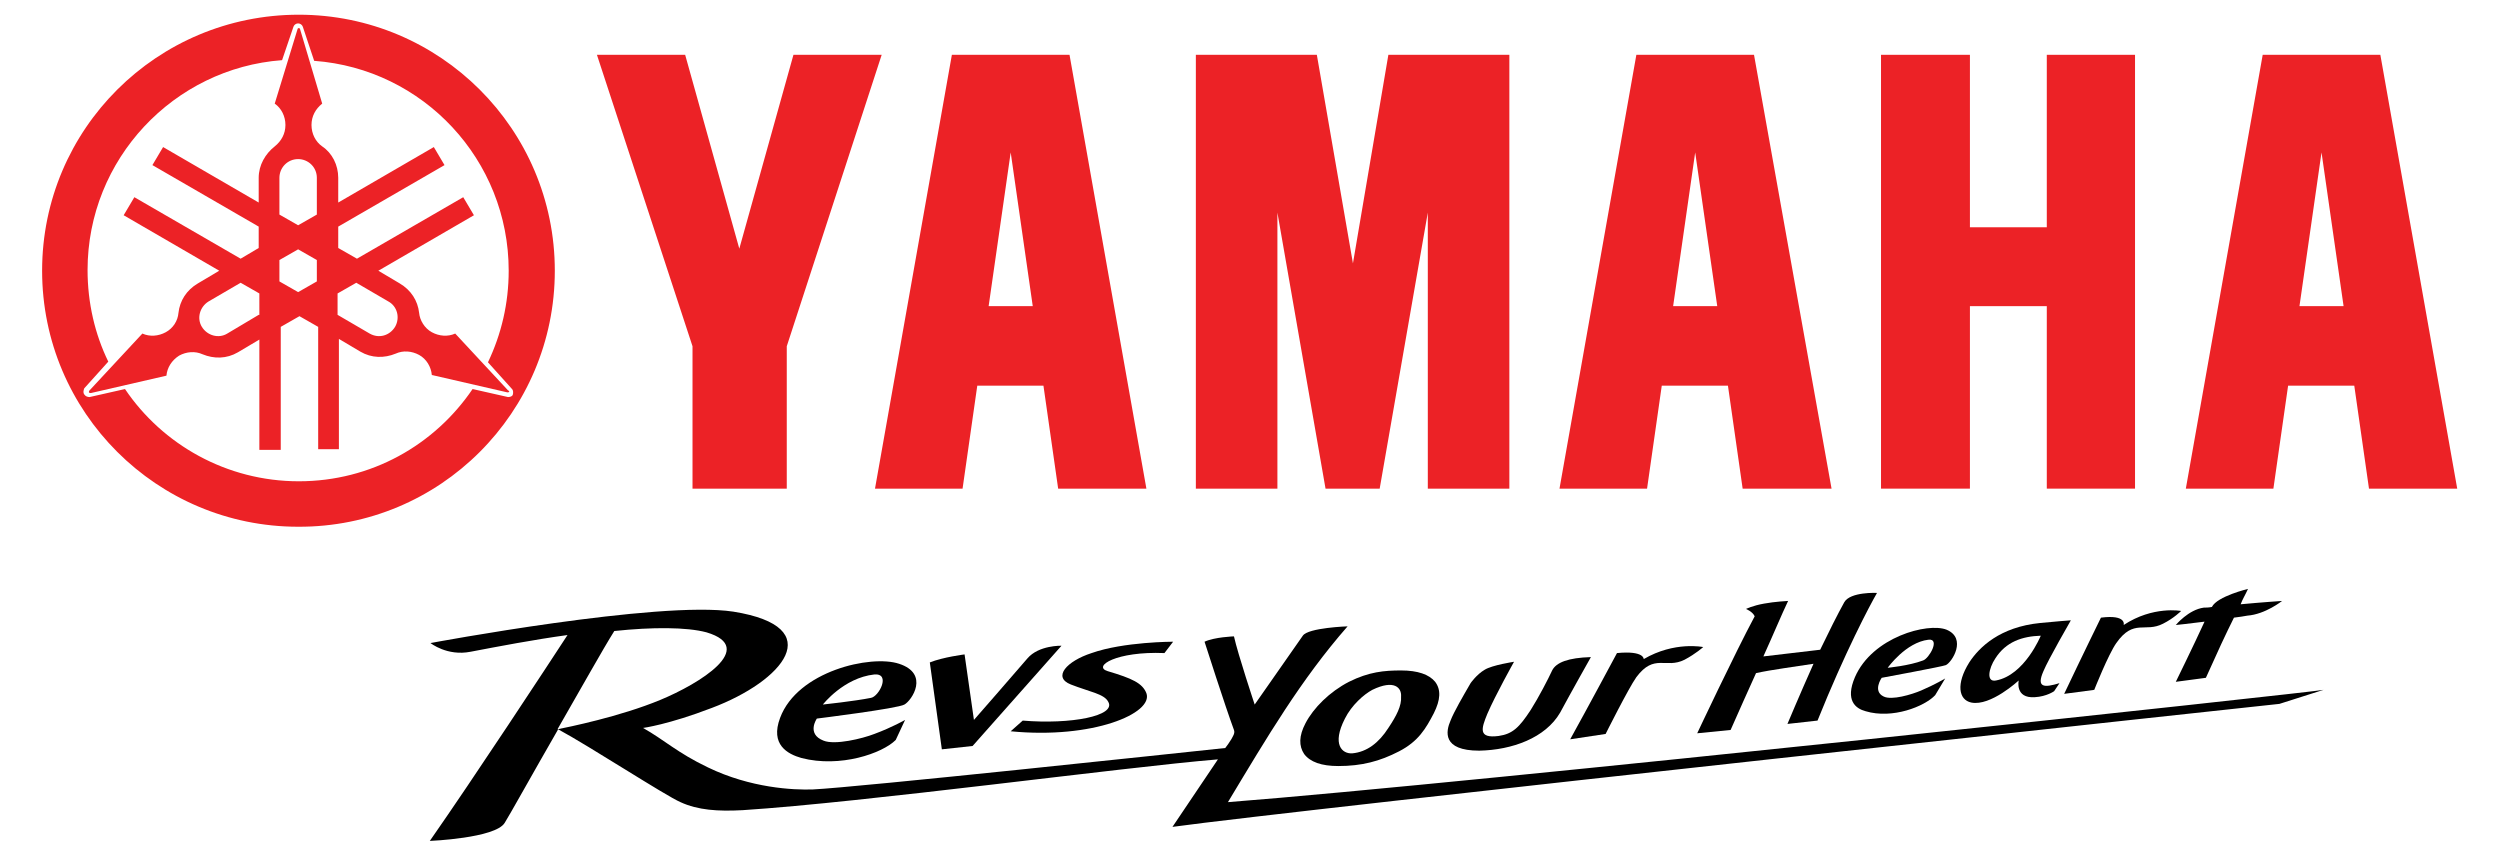 <?xml version="1.0" encoding="utf-8"?>
<!-- Generator: Adobe Illustrator 25.4.1, SVG Export Plug-In . SVG Version: 6.00 Build 0)  -->
<svg version="1.1" id="Layer_1" xmlns="http://www.w3.org/2000/svg" xmlns:xlink="http://www.w3.org/1999/xlink" x="0px" y="0px"
	 viewBox="0 0 374 128.2" style="enable-background:new 0 0 374 128.2;" xml:space="preserve">
<style type="text/css">
	.st0{fill:#EC2226;}
</style>
<g>
	<g>
		<g>
			<g>
				<polygon class="st0" points="281.4,8.2 281.4,73.1 294.7,73.1 294.7,45.8 306.2,45.8 306.2,73.1 319.4,73.1 319.4,8.2 
					306.2,8.2 306.2,34 294.7,34 294.7,8.2 				"/>
				<polygon class="st0" points="178.9,8.2 178.9,73.1 191.1,73.1 191.1,31.8 198.3,73.1 206.4,73.1 213.6,31.8 213.6,73.1 
					225.8,73.1 225.8,8.2 207.7,8.2 202.4,39.4 197,8.2 				"/>
				<polygon class="st0" points="102.5,8.2 110.6,37.2 118.7,8.2 131.9,8.2 117.7,51.8 117.7,73.1 103.6,73.1 103.6,51.8 89.3,8.2 
									"/>
				<path class="st0" d="M160,8.2h-17.6l-11.5,64.9H144l2.2-15.4h9.9l2.2,15.4h13.2L160,8.2z M151.2,22.8l3.3,23h-6.6L151.2,22.8z"
					/>
				<path class="st0" d="M262.4,8.2h-17.6l-11.5,64.9h13.1l2.2-15.4h9.9l2.2,15.4H274L262.4,8.2z M253.6,22.8l3.3,23h-6.6
					L253.6,22.8z"/>
				<path class="st0" d="M356.1,8.2h-17.6L327,73.1h13.1l2.2-15.4h9.9l2.2,15.4h13.2L356.1,8.2z M347.3,22.8l3.3,23H344L347.3,22.8z
					"/>
			</g>
		</g>
		<g>
			<g>
				<path class="st0" d="M44.7,2.2C23.5,2.2,6.3,19.3,6.3,40.5c0,21.2,17.2,38.3,38.3,38.3C65.8,78.9,83,61.7,83,40.5
					C83,19.3,65.8,2.2,44.7,2.2z M76,59.4l-5.3-1.2C65,66.6,55.5,72,44.7,72c-10.8,0-20.4-5.5-26-13.8l-5.3,1.2
					c-0.3,0-0.6-0.1-0.8-0.4c-0.2-0.3-0.1-0.6,0-0.9l3.6-4c-2-4.1-3.1-8.8-3.1-13.7c0-16.6,12.9-30.2,29.1-31.4L43.9,4
					c0.1-0.3,0.4-0.5,0.7-0.5c0.3,0,0.6,0.2,0.7,0.5L47,9.1c16.3,1.2,29.1,14.8,29.1,31.4c0,4.9-1.1,9.5-3.1,13.7l3.6,4
					c0.2,0.2,0.2,0.6,0.1,0.9C76.6,59.3,76.3,59.4,76,59.4z"/>
			</g>
			<g>
				<path class="st0" d="M76,58.4l-7.9-8.5c-1.1,0.5-2.4,0.4-3.5-0.2c-1.1-0.6-1.8-1.8-1.9-2.9l0,0c-0.2-1.8-1.2-3.4-2.9-4.4
					l-3.2-1.9l14.3-8.3l-1.6-2.7l-15.9,9.2l-2.8-1.6v-3.2l15.9-9.2L64.9,22l-14.3,8.3v-3.7c0-1.9-0.9-3.7-2.4-4.7l0,0
					c-1-0.7-1.6-1.9-1.6-3.2c0-1.3,0.6-2.4,1.6-3.2l0,0L44.9,4.4c0-0.1-0.1-0.2-0.2-0.2c-0.1,0-0.2,0.1-0.2,0.2l-3.4,11.1
					c1,0.7,1.6,1.9,1.6,3.2c0,1.3-0.6,2.4-1.6,3.2l0,0c-1.4,1.1-2.4,2.8-2.4,4.7v3.7L24.4,22l-1.6,2.7l15.9,9.2v3.2L36,38.7
					l-15.9-9.2l-1.6,2.7l14.3,8.3l-3.2,1.9l0,0c-1.7,1-2.7,2.6-2.9,4.4l0,0c-0.1,1.2-0.8,2.3-1.9,2.9c-1.1,0.6-2.4,0.7-3.5,0.2l0,0
					l-7.9,8.5c-0.1,0.1-0.1,0.2-0.1,0.3c0.1,0.1,0.2,0.1,0.3,0.1l11.3-2.6c0.1-1.2,0.8-2.3,1.9-3c1.1-0.6,2.4-0.7,3.5-0.2l0,0
					c1.7,0.7,3.6,0.7,5.3-0.3l3.2-1.9v16.5h3.2V48.9l2.8-1.6l2.8,1.6v18.3h3.1V50.7l3.2,1.9c1.7,1,3.6,1,5.3,0.3l0,0
					c1.1-0.5,2.4-0.4,3.5,0.2c1.1,0.6,1.8,1.8,1.9,3l0,0l11.3,2.6c0.1,0,0.2,0,0.3-0.1C76.1,58.5,76.1,58.4,76,58.4z M38.7,47.1
					L34,49.9c-1.3,0.8-3,0.3-3.8-1c-0.8-1.3-0.3-3,1-3.8l4.8-2.8l2.8,1.6V47.1z M47.4,42.1l-2.8,1.6l-2.8-1.6v-3.2l2.8-1.6l2.8,1.6
					V42.1z M47.4,32.1l-2.8,1.6l-2.8-1.6v-5.5c0-1.5,1.2-2.8,2.8-2.8c1.5,0,2.8,1.2,2.8,2.8V32.1z M59.1,48.9
					c-0.8,1.3-2.4,1.8-3.8,1l-4.8-2.8v-3.2l2.8-1.6l4.8,2.8C59.4,45.8,59.9,47.5,59.1,48.9z"/>
			</g>
		</g>
	</g>
	<g>
		<g>
			<path d="M341.4,89.9c0,0-3,0.2-6.2,0.5c0.3-0.8,0.7-1.4,1.1-2.3c0,0-4.6,1.1-5.4,2.7c0,0,0,0,0,0c-0.5,0.1-0.9,0.1-1.2,0.1
				c-2.3,0.3-4.2,2.6-4.2,2.6s2-0.2,4.3-0.5c-1.6,3.5-4.3,9-4.3,9l4.5-0.6c1.7-3.8,3-6.6,4.2-9c0.8-0.1,1.5-0.2,2-0.3
				C338.9,91.9,341.4,89.9,341.4,89.9"/>
			<path d="M209.6,100.3c2.5,0,4.2,0.6,5.1,1.7c0.9,1.2,0.8,2.7-0.2,4.7c-1.2,2.3-2.3,4.2-5.2,5.7c-2.9,1.5-5.6,2.2-9.1,2.2
				c-2.5,0-4.2-0.6-5.1-1.8c-0.8-1.2-0.8-2.7,0.2-4.6c1.2-2.3,3.6-4.7,6.5-6.2C204.8,100.5,207.1,100.3,209.6,100.3 M205.3,103.2
				c-1.3,0.7-3.1,2.3-4.1,4.3c-2,3.9-0.4,5.3,1.1,5.2c2.2-0.2,4-1.6,5.4-3.8c1.2-1.8,2-3.3,1.9-4.7
				C209.7,102.9,208.6,101.6,205.3,103.2"/>
			<path d="M158.8,96.6c0,0-3.4-0.1-5.1,1.9c-1.7,2-8,9.2-8,9.2l-1.4-9.8c0,0-3.2,0.4-5.2,1.2l1.8,13l4.6-0.5L158.8,96.6z"/>
			<path d="M151.2,109.4c12.3,1.2,21.4-2.7,20.3-5.7c-0.6-1.5-2.1-2.2-5.8-3.3c-2.3-0.7,1.3-3,8.5-2.7l1.3-1.7c0,0-7.4,0-12.2,1.7
				c-3.7,1.2-5.9,3.6-3.1,4.7c2.8,1.1,5,1.4,5.6,2.6c1.2,2.1-5.6,3.4-12.8,2.8L151.2,109.4z"/>
			<path d="M291,101.5c0,0-1.5,0.9-3.6,1.8c-1.4,0.6-4.4,1.5-5.6,0.9c-1.7-0.8-0.3-2.8-0.3-2.8s9.2-1.7,9.6-1.9
				c0.9-0.4,3.2-4,0.1-5.3c-2.8-1.1-11.1,1.1-13.7,7.1c-1.5,3.5,0.1,4.7,1.6,5.1c4,1.2,8.8-0.7,10.4-2.4L291,101.5z M288.5,95.7
				c1.8-0.2,0.1,2.8-0.8,3.1c-2.1,0.8-5.3,1.1-5.3,1.1S285.1,96.1,288.5,95.7"/>
			<path d="M135.4,107.7c0,0-1.9,1.1-4.6,2.1c-1.8,0.7-5.9,1.7-7.6,1c-2.6-1-1-3.3-1-3.3s12.1-1.5,13.1-2.1c1.1-0.6,3.8-4.6-0.8-6.1
				c-4.2-1.4-15.2,1.1-17.8,8.1c-1.5,4,1.1,5.4,3.2,6c5.8,1.5,12.1-0.7,14.1-2.7L135.4,107.7z M130.8,100.9c2.5-0.2,0.7,3.3-0.5,3.5
				c-2.5,0.5-7.2,1-7.2,1S126.2,101.4,130.8,100.9"/>
			<path d="M308.1,102.2c-2.3,0.7-3.5,0.7-2.4-1.8c0.7-1.7,4.1-7.6,4.1-7.6s-2.7,0.2-4.6,0.4c-6,0.6-9.1,3.6-10.6,5.9
				c-2,3.2-1.6,5.6,0.3,6c2.9,0.6,7.1-3.3,7.1-3.3s-0.6,2.7,2.4,2.5c1.8-0.1,2.9-0.9,2.9-0.9L308.1,102.2z M298.6,101.8
				c-1.5,0.3-1.1-1.8-0.1-3.3c1.6-2.5,4-3.3,6.8-3.4C305.3,95.1,302.9,101,298.6,101.8"/>
			<path d="M241.9,97.7c4.1-0.4,4,0.9,4,0.9c4.6-2.7,8.9-1.8,8.9-1.8s-1.1,1-2.8,1.9c-2.8,1.4-4.5-1-7.2,2.6
				c-1.2,1.7-4.6,8.5-4.6,8.5l-5.3,0.8C237.4,106.1,241.9,97.7,241.9,97.7"/>
			<path d="M314.3,92.4c3.9-0.5,3.4,1.1,3.4,1.1c4.4-2.9,8.6-2.1,8.6-2.1s-1.1,1.1-2.7,1.9c-2.7,1.4-4.4-0.8-7,2.9
				c-1.2,1.7-3.3,7-3.3,7l-4.5,0.6C311.5,98.1,314.3,92.4,314.3,92.4"/>
			<path d="M221.3,112.3c-5.6,0-5-2.9-4.3-4.5c0.5-1.3,1.9-3.7,3-5.6c0,0,0.9-1.3,2.1-2c1.1-0.7,4.4-1.2,4.4-1.2c0,0-2.8,5-4,7.8
				c-0.9,2.2-1.4,3.7,1.7,3.3c2.1-0.3,3.1-1.3,4.8-3.9c1.2-1.9,2.6-4.6,3.2-5.9c0.6-1.2,2.4-1.9,5.8-2c0,0-3.1,5.5-4.6,8.3
				C231.2,110.4,226.2,112.2,221.3,112.3"/>
			<path d="M183.7,120c5.9-9.8,10.9-18.3,17.9-26.3c0,0-5.9,0.2-6.7,1.4l-7.2,10.3c0,0-2.5-7.5-3.1-10.2c0,0-2.9,0.1-4.4,0.8
				c0,0,3.1,9.7,4.4,13.2c0.2,0.5-0.2,1-0.4,1.4c-0.3,0.5-0.6,0.9-0.9,1.3c-6.6,0.7-55.2,5.9-61.7,6.2c-2.9,0.1-9.3-0.2-15.7-3.3
				c-4.6-2.2-6.5-4.1-9.7-5.9c0,0,3.8-0.5,10.3-3c10.6-4,17.6-12.1,3.2-14.4c-11.1-1.7-45.3,4.7-45.3,4.7s2.5,2,6,1.3
				c4.2-0.8,9.4-1.8,14.5-2.5c-3,4.6-13.9,21.2-20.6,30.8c0,0,9.8-0.4,11.2-2.7c0.7-1.1,4.2-7.4,8-14c4.8,2.6,16,9.9,18.3,10.9
				c2.6,1.2,5.6,1.4,9.3,1.2c18.5-1.2,56.7-6.4,71.1-7.6c-3.9,5.8-6.8,10.1-6.8,10.1c18.1-2.5,165.6-18.4,165.6-18.4l6.6-2.1
				C347.5,103.4,219.8,117.2,183.7,120 M91.9,94.4c5.7-0.6,10.8-0.6,13.8,0.2c7.7,2.3-1.1,7.7-6.9,10.1c-6,2.5-13.9,4.1-15.4,4.4
				C86.8,103.2,90.2,97.1,91.9,94.4"/>
			<path d="M275.9,90.1c-1,1.8-2.3,4.4-3.6,7.1l-8.5,1c1.5-3.3,2.7-6.2,3.7-8.3c0,0-2,0.1-3.6,0.4c-1.7,0.3-2.7,0.8-2.7,0.8
				s1,0.4,1.3,1.1c-3,5.6-8.6,17.5-8.6,17.5l5-0.5c1.3-2.9,2.6-5.9,3.8-8.5c2.2-0.5,6.1-1,8.6-1.4c-2.1,4.7-3.9,9-3.9,9l4.5-0.5
				c4.1-10.2,7.8-17.2,8.9-19.1C280.8,88.7,276.8,88.5,275.9,90.1"/>
		</g>
	</g>
</g>
</svg>
